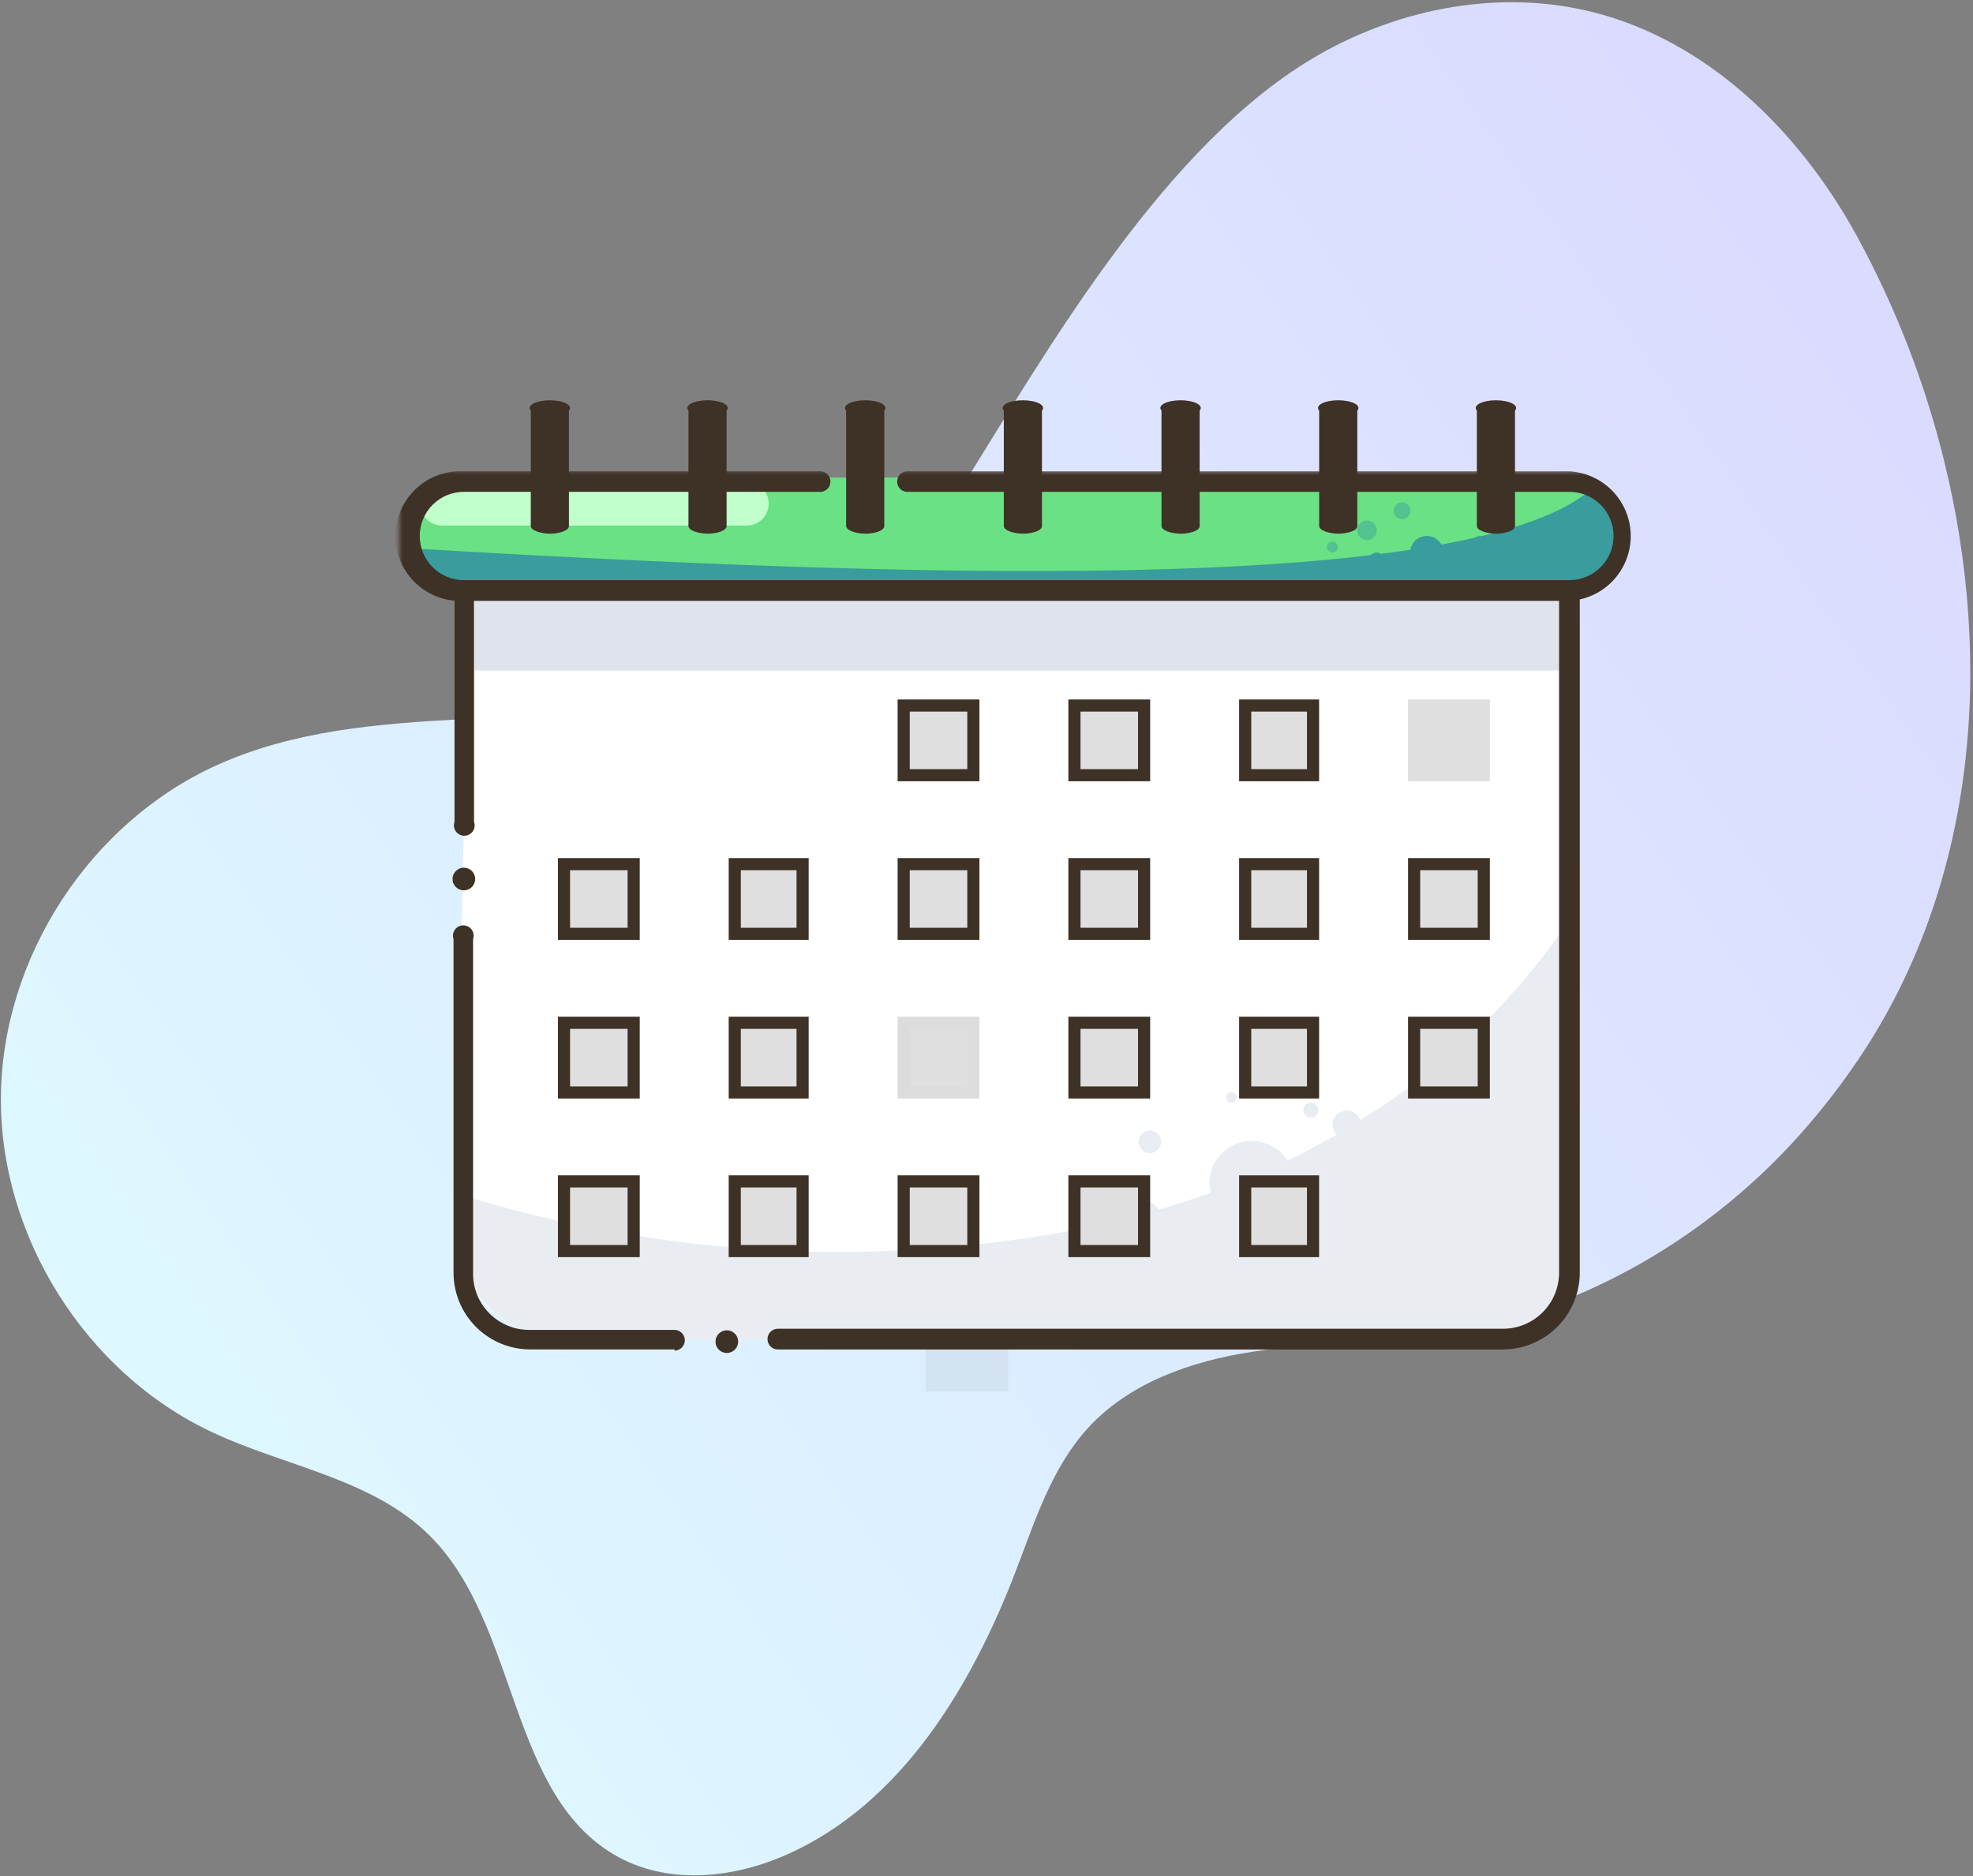 <svg width="488" height="464" viewBox="0 0 488 464" fill="none" xmlns="http://www.w3.org/2000/svg">
<rect x="0" y="0" width="488" height="464" fill="#808080" stroke="none"/>
<path d="M480.76 113.582C493.255 163.939 488.84 218.835 459.582 262.126C455.774 267.754 451.646 273.158 447.218 278.311C423.808 305.583 390.844 324.937 355.27 330.131C340.168 332.331 324.781 332.033 309.696 334.342C294.611 336.651 279.281 341.991 269.017 353.276C260.179 362.994 256.067 375.957 251.376 388.227C240.318 417.151 222.933 446.099 194.637 458.681C181.619 464.473 165.996 466.18 153.407 459.543C125.577 444.869 128.621 402.074 106.351 379.877C92.098 365.671 70.458 362.726 52.26 354.132C21.125 339.436 -0.046 305.752 0.219 271.327C0.484 236.902 22.152 203.538 53.499 189.312C91.727 171.967 137.313 182.633 177.248 169.707C202.22 161.618 223.195 144.088 236.971 122.003C259.227 86.318 288.293 35.142 326.316 13.48C346.535 1.962 371.042 -2.672 393.644 2.919C422.198 9.96 445.014 32.392 459.16 58.168C468.711 75.635 475.971 94.26 480.76 113.582Z" fill="url(#paint0_linear_3155_15153)"/>
<mask id="mask0_3155_15153" style="mask-type:luminance" maskUnits="userSpaceOnUse" x="98" y="116" width="307" height="255">
<path d="M404.176 116.32H98.695V370.872H404.176V116.32Z" fill="white"/>
</mask>
<g mask="url(#mask0_3155_15153)">
<path opacity="0.4" d="M249.401 330.043H228.961V344.153H249.401V330.043Z" fill="#C9D2DF"/>
<path d="M114.736 203.3V141.934H388.181V314.921C388.181 319.278 386.45 323.457 383.369 326.538C380.288 329.619 376.109 331.35 371.752 331.35H140.249C136.562 331.357 132.911 330.626 129.51 329.201C126.11 327.776 123.029 325.685 120.449 323.051C117.869 320.417 115.842 317.293 114.487 313.863C113.133 310.434 112.478 306.768 112.562 303.082L114.736 203.3Z" fill="white"/>
<path opacity="0.4" d="M387.941 227.797C374.534 247.742 356.96 264.541 336.431 277.035C336.16 276.25 335.62 275.585 334.907 275.159C334.194 274.732 333.353 274.571 332.533 274.704C331.712 274.837 330.965 275.255 330.423 275.885C329.881 276.515 329.579 277.316 329.57 278.147C329.6 279.073 329.98 279.953 330.633 280.611C326.67 282.882 322.611 285.057 318.456 287.038C317.257 285.151 315.486 283.696 313.403 282.887C311.319 282.077 309.031 281.955 306.872 282.537C304.714 283.12 302.798 284.378 301.405 286.126C300.012 287.874 299.214 290.022 299.128 292.256C299.128 293.172 299.258 294.083 299.514 294.962C295.31 296.508 291.01 297.861 286.709 299.166C285.766 298.101 284.593 297.265 283.278 296.721C281.964 296.177 280.543 295.939 279.123 296.025C274.291 296.025 270.667 298.441 270.667 301.437C270.679 302.048 270.845 302.647 271.15 303.177C218.506 313.969 163.982 311.192 112.708 295.107V302.838C112.598 306.531 113.228 310.208 114.561 313.653C115.895 317.098 117.904 320.241 120.47 322.898C123.037 325.555 126.109 327.671 129.506 329.122C132.903 330.573 136.556 331.33 140.25 331.347H371.753C376.11 331.347 380.289 329.617 383.37 326.536C386.451 323.455 388.182 319.276 388.182 314.919L387.941 227.797Z" fill="#C9D2DF"/>
<path opacity="0.6" d="M386.825 140.727H117.391V165.853H386.825V140.727Z" fill="#C9D2DF"/>
<path d="M371.754 333.76H192.389C191.709 333.76 191.058 333.49 190.578 333.01C190.097 332.53 189.828 331.878 189.828 331.199C189.828 330.52 190.097 329.869 190.578 329.388C191.058 328.908 191.709 328.638 192.389 328.638H371.754C375.432 328.638 378.959 327.177 381.56 324.576C384.16 321.976 385.622 318.448 385.622 314.77V144.489H117.25V203.295C117.386 203.681 117.427 204.094 117.371 204.5C117.314 204.905 117.161 205.291 116.924 205.625C116.688 205.959 116.374 206.231 116.011 206.419C115.647 206.607 115.244 206.705 114.834 206.705C114.425 206.705 114.022 206.607 113.658 206.419C113.295 206.231 112.981 205.959 112.745 205.625C112.508 205.291 112.355 204.905 112.298 204.5C112.241 204.094 112.283 203.681 112.418 203.295V141.928C112.418 141.249 112.688 140.598 113.169 140.117C113.649 139.637 114.3 139.367 114.979 139.367H388.182C388.862 139.367 389.513 139.637 389.993 140.117C390.474 140.598 390.743 141.249 390.743 141.928V314.915C390.693 319.922 388.671 324.708 385.117 328.235C381.562 331.763 376.761 333.748 371.754 333.76Z" fill="#3E3126"/>
<path d="M166.827 333.754H131.118C126.115 333.742 121.319 331.755 117.772 328.227C114.225 324.698 112.214 319.912 112.176 314.909V232.281C112.04 231.895 111.999 231.482 112.056 231.077C112.113 230.672 112.266 230.286 112.503 229.952C112.739 229.618 113.052 229.345 113.416 229.157C113.78 228.969 114.183 228.871 114.592 228.871C115.002 228.871 115.405 228.969 115.769 229.157C116.132 229.345 116.445 229.618 116.682 229.952C116.919 230.286 117.072 230.672 117.128 231.077C117.185 231.482 117.144 231.895 117.008 232.281V314.909C116.989 316.763 117.341 318.602 118.044 320.317C118.748 322.033 119.788 323.59 121.103 324.896C122.419 326.203 123.983 327.232 125.703 327.924C127.423 328.615 129.264 328.955 131.118 328.922H166.827C167.506 328.922 168.157 329.192 168.637 329.672C169.118 330.153 169.388 330.804 169.388 331.483C169.388 332.162 169.118 332.814 168.637 333.294C168.157 333.774 167.506 334.044 166.827 334.044V333.754Z" fill="#3E3126"/>
<path d="M179.771 334.629C181.319 334.629 182.574 333.374 182.574 331.826C182.574 330.278 181.319 329.023 179.771 329.023C178.223 329.023 176.969 330.278 176.969 331.826C176.969 333.374 178.223 334.629 179.771 334.629Z" fill="#3E3126"/>
<path d="M114.732 220.207C116.28 220.207 117.535 218.952 117.535 217.404C117.535 215.856 116.28 214.602 114.732 214.602C113.184 214.602 111.93 215.856 111.93 217.404C111.93 218.952 113.184 220.207 114.732 220.207Z" fill="#3E3126"/>
<path d="M388.176 118.113H114.731C107.286 118.113 101.25 124.149 101.25 131.595C101.25 139.04 107.286 145.076 114.731 145.076H388.176C395.622 145.076 401.658 139.04 401.658 131.595C401.658 124.149 395.622 118.113 388.176 118.113Z" fill="#6AE184"/>
<path d="M399.391 132.314C399.424 134.11 399.089 135.894 398.407 137.555C397.726 139.217 396.713 140.722 395.429 141.978C392.859 144.526 389.384 145.951 385.765 145.941L107.391 143.863C103.767 143.863 104.299 137.775 101.883 135.649C216.692 142.365 361.411 148.067 393.448 121.152C395.282 122.379 396.784 124.04 397.821 125.987C398.858 127.935 399.397 130.108 399.391 132.314Z" fill="#389D9C"/>
<path d="M352.904 140.769C355.173 140.769 357.011 138.93 357.011 136.662C357.011 134.394 355.173 132.555 352.904 132.555C350.636 132.555 348.797 134.394 348.797 136.662C348.797 138.93 350.636 140.769 352.904 140.769Z" fill="#389D9C"/>
<path d="M365.807 135.412C366.581 135.412 367.208 134.785 367.208 134.011C367.208 133.237 366.581 132.609 365.807 132.609C365.033 132.609 364.406 133.237 364.406 134.011C364.406 134.785 365.033 135.412 365.807 135.412Z" fill="#389D9C"/>
<path d="M340.491 140.727C341.611 140.727 342.52 139.818 342.52 138.697C342.52 137.577 341.611 136.668 340.491 136.668C339.37 136.668 338.461 137.577 338.461 138.697C338.461 139.818 339.37 140.727 340.491 140.727Z" fill="#389D9C"/>
<path opacity="0.45" d="M329.564 136.655C330.311 136.655 330.917 136.049 330.917 135.302C330.917 134.555 330.311 133.949 329.564 133.949C328.816 133.949 328.211 134.555 328.211 135.302C328.211 136.049 328.816 136.655 329.564 136.655Z" fill="#389D9C"/>
<path opacity="0.45" d="M338.119 133.574C339.454 133.574 340.536 132.492 340.536 131.158C340.536 129.824 339.454 128.742 338.119 128.742C336.785 128.742 335.703 129.824 335.703 131.158C335.703 132.492 336.785 133.574 338.119 133.574Z" fill="#389D9C"/>
<path opacity="0.45" d="M346.773 128.402C347.92 128.402 348.85 127.471 348.85 126.324C348.85 125.176 347.92 124.246 346.773 124.246C345.625 124.246 344.695 125.176 344.695 126.324C344.695 127.471 345.625 128.402 346.773 128.402Z" fill="#389D9C"/>
<path opacity="0.4" d="M324.252 276.453C325.292 276.453 326.136 275.609 326.136 274.568C326.136 273.527 325.292 272.684 324.252 272.684C323.211 272.684 322.367 273.527 322.367 274.568C322.367 275.609 323.211 276.453 324.252 276.453Z" fill="#C9D2DF"/>
<path opacity="0.4" d="M284.389 285.195C285.936 285.195 287.191 283.94 287.191 282.392C287.191 280.845 285.936 279.59 284.389 279.59C282.841 279.59 281.586 280.845 281.586 282.392C281.586 283.94 282.841 285.195 284.389 285.195Z" fill="#C9D2DF"/>
<path opacity="0.4" d="M304.585 272.723C305.306 272.723 305.89 272.138 305.89 271.418C305.89 270.697 305.306 270.113 304.585 270.113C303.865 270.113 303.281 270.697 303.281 271.418C303.281 272.138 303.865 272.723 304.585 272.723Z" fill="#C9D2DF"/>
<path d="M184.706 119.113H109.326C106.337 119.113 103.914 121.536 103.914 124.525V124.573C103.914 127.562 106.337 129.985 109.326 129.985H184.706C187.695 129.985 190.118 127.562 190.118 124.573V124.525C190.118 121.536 187.695 119.113 184.706 119.113Z" fill="#C0FFCC"/>
<path d="M388.18 148.607H114.735C112.557 148.727 110.378 148.402 108.331 147.651C106.283 146.9 104.411 145.739 102.827 144.24C101.243 142.741 99.981 140.934 99.119 138.931C98.257 136.928 97.812 134.77 97.812 132.589C97.812 130.408 98.257 128.251 99.119 126.247C99.981 124.244 101.243 122.438 102.827 120.939C104.411 119.439 106.283 118.279 108.331 117.528C110.378 116.777 112.557 116.451 114.735 116.571H202.485C202.848 116.521 203.217 116.549 203.567 116.654C203.918 116.758 204.242 116.936 204.518 117.177C204.794 117.417 205.015 117.714 205.167 118.047C205.319 118.38 205.397 118.742 205.397 119.108C205.397 119.474 205.319 119.836 205.167 120.169C205.015 120.502 204.794 120.798 204.518 121.039C204.242 121.279 203.918 121.458 203.567 121.562C203.217 121.667 202.848 121.695 202.485 121.645H114.735C111.839 121.645 109.061 122.795 107.013 124.843C104.965 126.891 103.815 129.669 103.815 132.565C103.815 135.461 104.965 138.239 107.013 140.287C109.061 142.335 111.839 143.486 114.735 143.486H388.18C389.614 143.486 391.035 143.203 392.359 142.654C393.684 142.105 394.888 141.301 395.902 140.287C396.916 139.273 397.721 138.069 398.27 136.744C398.818 135.419 399.101 133.999 399.101 132.565C399.101 131.131 398.818 129.711 398.27 128.386C397.721 127.061 396.916 125.857 395.902 124.843C394.888 123.829 393.684 123.025 392.359 122.476C391.035 121.927 389.614 121.645 388.18 121.645H224.326C223.676 121.62 223.062 121.344 222.611 120.875C222.161 120.407 221.909 119.782 221.91 119.132C221.897 118.474 222.143 117.837 222.594 117.358C223.046 116.879 223.668 116.596 224.326 116.571H388.18C392.277 116.796 396.131 118.582 398.951 121.561C401.771 124.54 403.343 128.487 403.343 132.589C403.343 136.692 401.771 140.638 398.951 143.617C396.131 146.597 392.277 148.382 388.18 148.607Z" fill="#3E3126"/>
<path d="M213.45 121.925C214.998 121.925 216.253 120.671 216.253 119.123C216.253 117.575 214.998 116.32 213.45 116.32C211.902 116.32 210.648 117.575 210.648 119.123C210.648 120.671 211.902 121.925 213.45 121.925Z" fill="#3E3126"/>
</g>
<rect x="139.5" y="213.732" width="17.232" height="17.232" fill="#DFDFDF" stroke="#3E3126" stroke-width="3"/>
<rect x="139.5" y="252.964" width="17.232" height="17.232" fill="#DFDFDF" stroke="#3E3126" stroke-width="3"/>
<rect x="139.5" y="292.195" width="17.232" height="17.232" fill="#DFDFDF" stroke="#3E3126" stroke-width="3"/>
<rect x="181.734" y="213.732" width="16.782" height="17.232" fill="#DFDFDF" stroke="#3E3126" stroke-width="3"/>
<rect x="181.734" y="252.964" width="16.782" height="17.232" fill="#DFDFDF" stroke="#3E3126" stroke-width="3"/>
<rect x="181.734" y="292.195" width="16.782" height="17.232" fill="#DFDFDF" stroke="#3E3126" stroke-width="3"/>
<rect x="223.516" y="174.5" width="17.232" height="17.232" fill="#DFDFDF" stroke="#3E3126" stroke-width="3"/>
<rect x="223.516" y="213.732" width="17.232" height="17.232" fill="#DFDFDF" stroke="#3E3126" stroke-width="3"/>
<rect x="223.516" y="252.964" width="17.232" height="17.232" fill="#DFDFDF" stroke="#DCDCDC" stroke-width="3"/>
<rect x="223.516" y="292.195" width="17.232" height="17.232" fill="#DFDFDF" stroke="#3E3126" stroke-width="3"/>
<rect x="265.75" y="174.5" width="17.232" height="17.232" fill="#DFDFDF" stroke="#3E3126" stroke-width="3"/>
<rect x="265.75" y="213.732" width="17.232" height="17.232" fill="#DFDFDF" stroke="#3E3126" stroke-width="3"/>
<rect x="265.75" y="252.964" width="17.232" height="17.232" fill="#DFDFDF" stroke="#3E3126" stroke-width="3"/>
<rect x="265.75" y="292.195" width="17.232" height="17.232" fill="#DFDFDF" stroke="#3E3126" stroke-width="3"/>
<rect x="307.984" y="174.5" width="16.782" height="17.232" fill="#DFDFDF" stroke="#3E3126" stroke-width="3"/>
<rect x="307.984" y="213.732" width="16.782" height="17.232" fill="#DFDFDF" stroke="#3E3126" stroke-width="3"/>
<rect x="307.984" y="252.964" width="16.782" height="17.232" fill="#DFDFDF" stroke="#3E3126" stroke-width="3"/>
<rect x="307.984" y="292.195" width="16.782" height="17.232" fill="#DFDFDF" stroke="#3E3126" stroke-width="3"/>
<rect x="349.766" y="174.5" width="17.232" height="17.232" fill="#DFDFDF" stroke="#DFDFDF" stroke-width="3"/>
<rect x="349.766" y="213.732" width="17.232" height="17.232" fill="#DFDFDF" stroke="#3E3126" stroke-width="3"/>
<rect x="349.766" y="252.964" width="17.232" height="17.232" fill="#DFDFDF" stroke="#3E3126" stroke-width="3"/>
<path d="M175.283 132C173.957 132 172.686 131.799 171.747 131.441C170.81 131.083 170.283 130.596 170.283 130.09V101.544C170.017 101.256 169.937 100.948 170.049 100.645C170.16 100.343 170.459 100.055 170.919 99.806C171.382 99.556 171.993 99.354 172.704 99.213C173.413 99.073 174.201 99 175 99C175.799 99 176.587 99.073 177.296 99.213C178.007 99.354 178.618 99.556 179.081 99.806C179.541 100.055 179.842 100.343 179.951 100.645C180.063 100.948 179.983 101.256 179.717 101.544V130.09C179.746 130.563 179.307 131.024 178.483 131.378C177.661 131.732 176.517 131.954 175.283 132Z" fill="#3E3126"/>
<path d="M136.283 132C134.957 132 133.686 131.799 132.747 131.441C131.81 131.083 131.283 130.596 131.283 130.09V101.544C131.017 101.256 130.937 100.948 131.049 100.645C131.16 100.343 131.459 100.055 131.919 99.806C132.382 99.556 132.993 99.354 133.704 99.213C134.413 99.073 135.201 99 136 99C136.799 99 137.587 99.073 138.296 99.213C139.007 99.354 139.618 99.556 140.081 99.806C140.541 100.055 140.842 100.343 140.951 100.645C141.063 100.948 140.983 101.256 140.717 101.544V130.09C140.746 130.563 140.307 131.024 139.483 131.378C138.661 131.732 137.517 131.954 136.283 132Z" fill="#3E3126"/>
<path d="M214.283 132C212.957 132 211.686 131.799 210.747 131.441C209.81 131.083 209.283 130.596 209.283 130.09V101.544C209.017 101.256 208.937 100.948 209.049 100.645C209.16 100.343 209.459 100.055 209.919 99.806C210.382 99.556 210.993 99.354 211.704 99.213C212.413 99.073 213.201 99 214 99C214.799 99 215.587 99.073 216.296 99.213C217.007 99.354 217.618 99.556 218.081 99.806C218.541 100.055 218.842 100.343 218.951 100.645C219.063 100.948 218.983 101.256 218.717 101.544V130.09C218.746 130.563 218.307 131.024 217.483 131.378C216.661 131.732 215.517 131.954 214.283 132Z" fill="#3E3126"/>
<path d="M253.283 132C251.957 132 250.686 131.799 249.747 131.441C248.81 131.083 248.283 130.596 248.283 130.09V101.544C248.017 101.256 247.937 100.948 248.049 100.645C248.16 100.343 248.459 100.055 248.919 99.806C249.382 99.556 249.993 99.354 250.704 99.213C251.413 99.073 252.201 99 253 99C253.799 99 254.587 99.073 255.296 99.213C256.007 99.354 256.618 99.556 257.081 99.806C257.541 100.055 257.842 100.343 257.951 100.645C258.063 100.948 257.983 101.256 257.717 101.544V130.09C257.746 130.563 257.307 131.024 256.483 131.378C255.661 131.732 254.517 131.954 253.283 132Z" fill="#3E3126"/>
<path d="M292.283 132C290.957 132 289.686 131.799 288.747 131.441C287.81 131.083 287.283 130.596 287.283 130.09V101.544C287.017 101.256 286.937 100.948 287.049 100.645C287.16 100.343 287.459 100.055 287.919 99.806C288.382 99.556 288.993 99.354 289.704 99.213C290.413 99.073 291.201 99 292 99C292.799 99 293.587 99.073 294.296 99.213C295.007 99.354 295.618 99.556 296.081 99.806C296.541 100.055 296.842 100.343 296.951 100.645C297.063 100.948 296.983 101.256 296.717 101.544V130.09C296.746 130.563 296.307 131.024 295.483 131.378C294.661 131.732 293.517 131.954 292.283 132Z" fill="#3E3126"/>
<path d="M331.283 132C329.957 132 328.686 131.799 327.747 131.441C326.81 131.083 326.283 130.596 326.283 130.09V101.544C326.017 101.256 325.937 100.948 326.049 100.645C326.16 100.343 326.459 100.055 326.919 99.806C327.382 99.556 327.993 99.354 328.704 99.213C329.413 99.073 330.201 99 331 99C331.799 99 332.587 99.073 333.296 99.213C334.007 99.354 334.618 99.556 335.081 99.806C335.541 100.055 335.842 100.343 335.951 100.645C336.063 100.948 335.983 101.256 335.717 101.544V130.09C335.746 130.563 335.307 131.024 334.483 131.378C333.661 131.732 332.517 131.954 331.283 132Z" fill="#3E3126"/>
<path d="M370.283 132C368.957 132 367.686 131.799 366.747 131.441C365.81 131.083 365.283 130.596 365.283 130.09V101.544C365.017 101.256 364.937 100.948 365.049 100.645C365.16 100.343 365.459 100.055 365.919 99.806C366.382 99.556 366.993 99.354 367.704 99.213C368.413 99.073 369.201 99 370 99C370.799 99 371.587 99.073 372.296 99.213C373.007 99.354 373.618 99.556 374.081 99.806C374.541 100.055 374.842 100.343 374.951 100.645C375.063 100.948 374.983 101.256 374.717 101.544V130.09C374.746 130.563 374.307 131.024 373.483 131.378C372.661 131.732 371.517 131.954 370.283 132Z" fill="#3E3126"/>
<defs>
<linearGradient id="paint0_linear_3155_15153" x1="52.577" y1="374.669" x2="474.534" y2="78.627" gradientUnits="userSpaceOnUse">
<stop stop-color="#DDF8FF"/>
<stop offset="1" stop-color="#DBDAFF"/>
</linearGradient>
</defs>
</svg>
